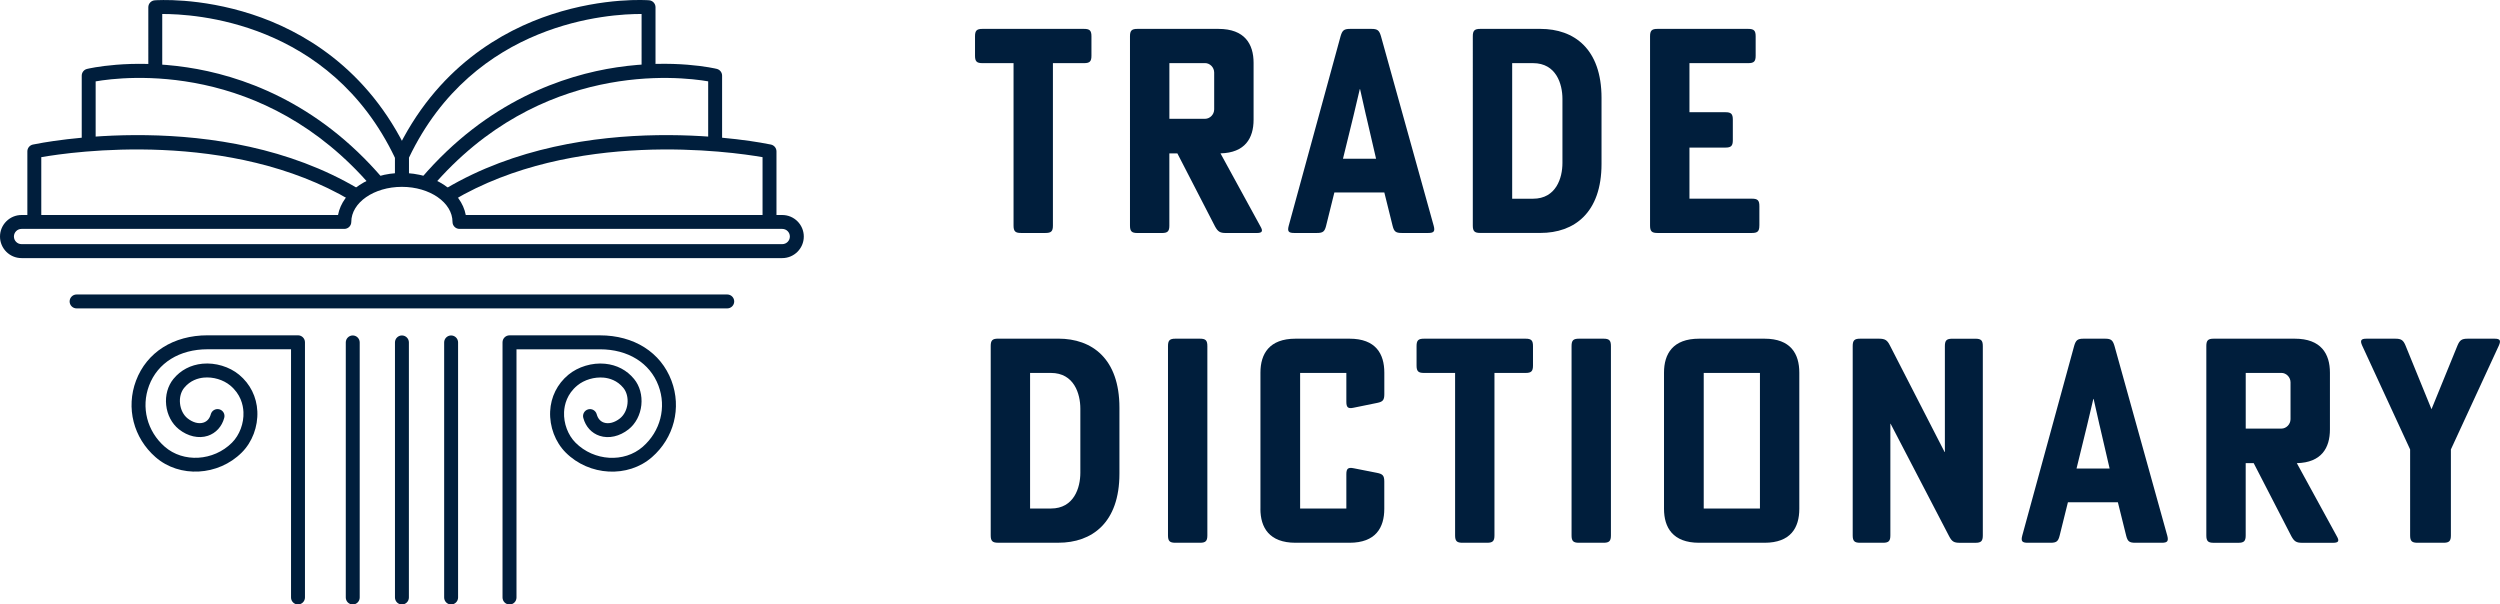 <?xml version="1.0" encoding="UTF-8"?> <svg xmlns="http://www.w3.org/2000/svg" id="Ebene_2" data-name="Ebene 2" viewBox="0 0 718.22 173.66"><defs><style> .cls-1 { fill: #001e3c; stroke-width: 0px; } </style></defs><g id="Ebene_2-2" data-name="Ebene 2"><g><g><g><path class="cls-1" d="M85.61,173.66c-1.1,0-2-.9-2-2v-71.32h-23.97c-8.08,0-14.37,3.91-16.82,10.45-2.34,6.22-.57,13.11,4.5,17.54,5.34,4.67,14.01,4.16,19.32-1.15,2.19-2.19,3.45-5.56,3.3-8.81-.1-2.12-.84-5.17-3.8-7.63-2-1.65-4.91-2.52-7.6-2.26-1.6.15-3.87.79-5.63,2.94-.94,1.15-1.38,2.8-1.19,4.53.19,1.75.98,3.3,2.16,4.24,1.52,1.21,3.23,1.66,4.59,1.21,1.04-.34,1.76-1.17,2.09-2.39.29-1.07,1.38-1.7,2.45-1.42,1.07.29,1.7,1.38,1.41,2.45-.67,2.51-2.39,4.39-4.7,5.16-2.64.87-5.76.17-8.33-1.88-2.02-1.61-3.35-4.14-3.65-6.95-.3-2.78.46-5.51,2.07-7.49,2.08-2.55,4.97-4.06,8.34-4.39,3.72-.36,7.75.85,10.54,3.16,3.19,2.64,5.05,6.38,5.24,10.52.2,4.4-1.46,8.83-4.47,11.83-6.77,6.77-17.89,7.36-24.78,1.33-6.34-5.54-8.54-14.16-5.61-21.96,3.07-8.16,10.76-13.04,20.57-13.04h25.97c1.1,0,2,.9,2,2v73.32c0,1.1-.9,2-2,2Z"></path><path class="cls-1" d="M101.34,173.66c-1.1,0-2-.9-2-2v-73.29c0-1.1.9-2,2-2s2,.9,2,2v73.29c0,1.1-.9,2-2,2Z"></path><path class="cls-1" d="M129.6,173.66c-1.1,0-2-.9-2-2v-73.29c0-1.1.9-2,2-2s2,.9,2,2v73.29c0,1.1-.9,2-2,2Z"></path><path class="cls-1" d="M115.47,173.66c-1.1,0-2-.9-2-2v-73.29c0-1.1.9-2,2-2s2,.9,2,2v73.29c0,1.1-.9,2-2,2Z"></path><path class="cls-1" d="M208.93,88.6H22c-1.1,0-2-.9-2-2s.9-2,2-2h186.93c1.1,0,2,.9,2,2s-.9,2-2,2Z"></path><path class="cls-1" d="M146.37,173.66c-1.1,0-2-.9-2-2v-73.32c0-1.1.9-2,2-2h25.97c9.81,0,17.5,4.88,20.57,13.04,2.93,7.8.73,16.42-5.61,21.96-6.9,6.03-18.02,5.43-24.78-1.33-3-3-4.67-7.42-4.47-11.83.19-4.14,2.05-7.88,5.24-10.52,2.79-2.31,6.83-3.53,10.54-3.16,3.37.33,6.26,1.84,8.34,4.39,1.62,1.97,2.37,4.7,2.08,7.49-.3,2.81-1.63,5.34-3.65,6.95-2.58,2.05-5.69,2.75-8.33,1.88-2.32-.76-4.03-2.64-4.7-5.16-.29-1.07.35-2.16,1.41-2.45,1.07-.29,2.16.35,2.45,1.42.33,1.22,1.05,2.05,2.09,2.39,1.36.45,3.07,0,4.59-1.21,1.19-.95,1.98-2.49,2.16-4.24.18-1.73-.25-3.38-1.19-4.53-1.76-2.15-4.04-2.79-5.63-2.94-2.69-.25-5.6.61-7.6,2.26-2.96,2.45-3.7,5.5-3.8,7.63-.15,3.25,1.11,6.62,3.3,8.81,5.31,5.31,13.98,5.83,19.32,1.15,5.07-4.44,6.84-11.32,4.5-17.54-2.46-6.54-8.75-10.45-16.82-10.45h-23.97v71.32c0,1.1-.9,2-2,2Z"></path></g><g><g><g><path class="cls-1" d="M108.41,54.52c-.56,0-1.13-.24-1.52-.7C75.67,17.28,35.73,21.94,27.48,23.38v17.29c0,1.1-.9,2-2,2s-2-.9-2-2v-18.93c0-.92.63-1.73,1.53-1.94.49-.12,12.3-2.91,28.72-.45,15.15,2.27,37.19,9.63,56.2,31.88.72.84.62,2.1-.22,2.82-.38.32-.84.48-1.3.48Z"></path><path class="cls-1" d="M115.47,52.68c-1.1,0-2-.9-2-2v-5.34C94.67,5.99,55.58,3.99,46.61,4.02v15.39c0,1.1-.9,2-2,2s-2-.9-2-2V2.08c0-1.04.8-1.91,1.85-1.99.51-.04,12.8-.91,27.97,4.04,14.03,4.58,33.21,15.22,44.84,39.92.13.27.19.56.19.85v5.79c0,1.1-.9,2-2,2Z"></path><path class="cls-1" d="M9.86,64.76c-1.1,0-2-.9-2-2v-19.27c0-.95.66-1.76,1.59-1.96,2.17-.46,53.65-10.95,93.45,12.67.95.56,1.26,1.79.7,2.74-.56.95-1.79,1.27-2.74.7-34.64-20.55-80-14.06-89-12.49v17.61c0,1.1-.9,2-2,2Z"></path></g><g><path class="cls-1" d="M122.52,54.52c-.46,0-.92-.16-1.3-.48-.84-.72-.94-1.98-.22-2.82,19.01-22.24,41.06-29.61,56.2-31.88,16.43-2.46,28.23.33,28.72.45.9.22,1.53,1.02,1.53,1.94v18.93c0,1.1-.9,2-2,2s-2-.9-2-2v-17.29c-8.26-1.42-48.24-6.03-79.41,30.44-.4.46-.96.7-1.52.7Z"></path><path class="cls-1" d="M115.47,52.68c-1.1,0-2-.9-2-2v-5.79c0-.29.06-.59.19-.85,11.63-24.7,30.81-35.34,44.84-39.92C173.67-.83,185.96.04,186.47.08c1.04.08,1.85.95,1.85,1.99v17.33c0,1.1-.9,2-2,2s-2-.9-2-2V4.02c-9-.05-48.09,2.03-66.85,41.32v5.34c0,1.1-.89,2-2,2Z"></path><path class="cls-1" d="M221.07,64.76c-1.1,0-2-.9-2-2v-17.61c-9-1.56-54.36-8.07-89,12.49-.95.57-2.18.25-2.74-.7-.56-.95-.25-2.18.7-2.74,39.8-23.62,91.28-13.13,93.45-12.67.92.2,1.59,1.01,1.59,1.96v19.27c0,1.1-.9,2-2,2Z"></path></g></g><path class="cls-1" d="M224.74,74.15H6.19c-3.42,0-6.19-2.78-6.19-6.19s2.78-6.19,6.19-6.19h90.92c1.28-6.82,9.02-12.08,18.35-12.08s17.07,5.26,18.35,12.08h90.92c3.42,0,6.19,2.78,6.19,6.19s-2.78,6.19-6.19,6.19ZM6.19,65.76c-1.21,0-2.19.98-2.19,2.19s.98,2.19,2.19,2.19h218.54c1.21,0,2.19-.98,2.19-2.19s-.98-2.19-2.19-2.19h-92.73c-1.1,0-2-.9-2-2,0-5.56-6.52-10.08-14.54-10.08s-14.54,4.52-14.54,10.08c0,1.1-.9,2-2,2H6.19ZM134.01,63.76h0,0Z"></path></g></g><g><path class="cls-1" d="M282.24,18.14c-1.64,0-2.13-.49-2.13-2.13v-5.58c0-1.64.49-2.13,2.13-2.13h29.19c1.64,0,2.13.49,2.13,2.13v5.58c0,1.64-.49,2.13-2.13,2.13h-8.94v46.66c0,1.64-.49,2.13-2.13,2.13h-7.05c-1.64,0-2.13-.49-2.13-2.13V18.14h-8.94Z"></path><path class="cls-1" d="M324.63,10.43c0-1.64.49-2.13,2.13-2.13h23.29c7.54,0,10.09,4.35,10.09,9.76v16.32c0,5.33-2.46,9.51-9.51,9.68l11.48,20.99c.82,1.39.49,1.89-1.07,1.89h-8.86c-1.72,0-2.3-.41-3.12-1.89l-10.82-20.99h-2.3v20.75c0,1.64-.49,2.13-2.13,2.13h-7.05c-1.64,0-2.13-.49-2.13-2.13V10.43ZM335.95,18.14v15.99h10.25c1.39,0,2.62-1.23,2.62-2.71v-10.58c0-1.48-1.23-2.71-2.62-2.71h-10.25Z"></path><path class="cls-1" d="M402.7,66.93c-1.72,0-2.21-.41-2.62-2.05l-2.38-9.59h-14.35l-2.38,9.59c-.41,1.64-.9,2.05-2.62,2.05h-6.56c-1.64,0-1.97-.49-1.56-2.05l14.92-54.53c.49-1.64.98-2.05,2.71-2.05h6.15c1.72,0,2.21.41,2.71,2.05l15.17,54.53c.41,1.56.08,2.05-1.56,2.05h-7.63ZM392.45,33.23l-1.72-7.63h-.08l-1.8,7.63-3.03,12.38h9.51l-2.87-12.38Z"></path><path class="cls-1" d="M460.1,28.14v18.94c0,14.1-7.87,19.84-17.55,19.84h-17.3c-1.64,0-2.13-.49-2.13-2.13V10.43c0-1.64.49-2.13,2.13-2.13h17.3c9.68,0,17.55,5.74,17.55,19.84ZM440.42,18.14h-5.99v38.95h5.99c6.64,0,8.45-5.99,8.45-10.25v-18.45c0-4.26-1.8-10.25-8.45-10.25Z"></path><path class="cls-1" d="M505.44,64.8c0,1.64-.49,2.13-2.13,2.13h-27.14c-1.64,0-2.13-.49-2.13-2.13V10.43c0-1.64.49-2.13,2.13-2.13h26.08c1.64,0,2.13.49,2.13,2.13v5.58c0,1.64-.49,2.13-2.13,2.13h-16.89v14.1h10.33c1.64,0,2.13.49,2.13,2.13v5.9c0,1.64-.49,2.13-2.13,2.13h-10.33v14.68h17.96c1.64,0,2.13.49,2.13,2.13v5.58Z"></path><path class="cls-1" d="M321.6,117.14v18.94c0,14.1-7.87,19.84-17.55,19.84h-17.3c-1.64,0-2.13-.49-2.13-2.13v-54.37c0-1.64.49-2.13,2.13-2.13h17.3c9.68,0,17.55,5.74,17.55,19.84ZM301.92,107.14h-5.99v38.95h5.99c6.64,0,8.45-5.99,8.45-10.25v-18.45c0-4.26-1.8-10.25-8.45-10.25Z"></path><path class="cls-1" d="M344.73,97.3c1.64,0,2.13.49,2.13,2.13v54.37c0,1.64-.49,2.13-2.13,2.13h-7.05c-1.64,0-2.13-.49-2.13-2.13v-54.37c0-1.64.49-2.13,2.13-2.13h7.05Z"></path><path class="cls-1" d="M362.11,146.17v-39.11c0-5.41,2.54-9.76,10.09-9.76h15.5c7.54,0,10,4.35,10,9.76v6.15c0,1.72-.41,2.21-2.05,2.54l-6.81,1.39c-1.56.33-2.05-.08-2.05-1.72v-8.28h-13.28v38.95h13.28v-9.84c0-1.64.49-2.05,2.13-1.72l6.64,1.31c1.72.33,2.13.82,2.13,2.54v7.79c0,5.41-2.46,9.76-10,9.76h-15.5c-7.54,0-10.09-4.35-10.09-9.76Z"></path><path class="cls-1" d="M409.09,107.14c-1.64,0-2.13-.49-2.13-2.13v-5.58c0-1.64.49-2.13,2.13-2.13h29.19c1.64,0,2.13.49,2.13,2.13v5.58c0,1.64-.49,2.13-2.13,2.13h-8.94v46.66c0,1.64-.49,2.13-2.13,2.13h-7.05c-1.64,0-2.13-.49-2.13-2.13v-46.66h-8.94Z"></path><path class="cls-1" d="M460.67,97.3c1.64,0,2.13.49,2.13,2.13v54.37c0,1.64-.49,2.13-2.13,2.13h-7.05c-1.64,0-2.13-.49-2.13-2.13v-54.37c0-1.64.49-2.13,2.13-2.13h7.05Z"></path><path class="cls-1" d="M516.92,107.06v39.11c0,5.41-2.46,9.76-10,9.76h-18.78c-7.54,0-10.09-4.35-10.09-9.76v-39.11c0-5.41,2.54-9.76,10.09-9.76h18.78c7.54,0,10,4.35,10,9.76ZM505.61,146.09v-38.95h-16.15v38.95h16.15Z"></path><path class="cls-1" d="M543.16,121.74h-.08v32.06c0,1.64-.49,2.13-2.13,2.13h-6.56c-1.64,0-2.13-.49-2.13-2.13v-54.37c0-1.64.49-2.13,2.13-2.13h5.41c1.72,0,2.38.41,3.12,1.89l15.74,30.67h.08v-30.42c0-1.64.49-2.13,2.13-2.13h6.64c1.64,0,2.13.49,2.13,2.13v54.37c0,1.64-.49,2.13-2.13,2.13h-4.43c-1.72,0-2.3-.33-3.12-1.89l-16.81-32.31Z"></path><path class="cls-1" d="M613.44,155.93c-1.72,0-2.21-.41-2.62-2.05l-2.38-9.59h-14.35l-2.38,9.59c-.41,1.64-.9,2.05-2.62,2.05h-6.56c-1.64,0-1.97-.49-1.56-2.05l14.92-54.53c.49-1.64.98-2.05,2.71-2.05h6.15c1.72,0,2.21.41,2.71,2.05l15.17,54.53c.41,1.56.08,2.05-1.56,2.05h-7.63ZM603.19,122.23l-1.72-7.63h-.08l-1.8,7.63-3.03,12.38h9.51l-2.87-12.38Z"></path><path class="cls-1" d="M633.85,99.43c0-1.64.49-2.13,2.13-2.13h23.29c7.54,0,10.09,4.35,10.09,9.76v16.32c0,5.33-2.46,9.51-9.51,9.68l11.48,20.99c.82,1.39.49,1.89-1.07,1.89h-8.86c-1.72,0-2.3-.41-3.12-1.89l-10.82-20.99h-2.3v20.75c0,1.64-.49,2.13-2.13,2.13h-7.05c-1.64,0-2.13-.49-2.13-2.13v-54.37ZM645.17,107.14v15.99h10.25c1.39,0,2.62-1.23,2.62-2.71v-10.58c0-1.48-1.23-2.71-2.62-2.71h-10.25Z"></path><path class="cls-1" d="M694.53,155.93c-1.64,0-2.13-.49-2.13-2.13v-24.68l-13.78-29.85c-.66-1.48-.33-1.97,1.23-1.97h8.28c1.72,0,2.3.41,2.95,1.97l7.46,18.29,7.46-18.29c.66-1.56,1.23-1.97,2.95-1.97h7.71c1.56,0,1.89.49,1.23,1.97l-13.78,29.85v24.68c0,1.64-.49,2.13-2.13,2.13h-7.46Z"></path></g></g></g></svg> 